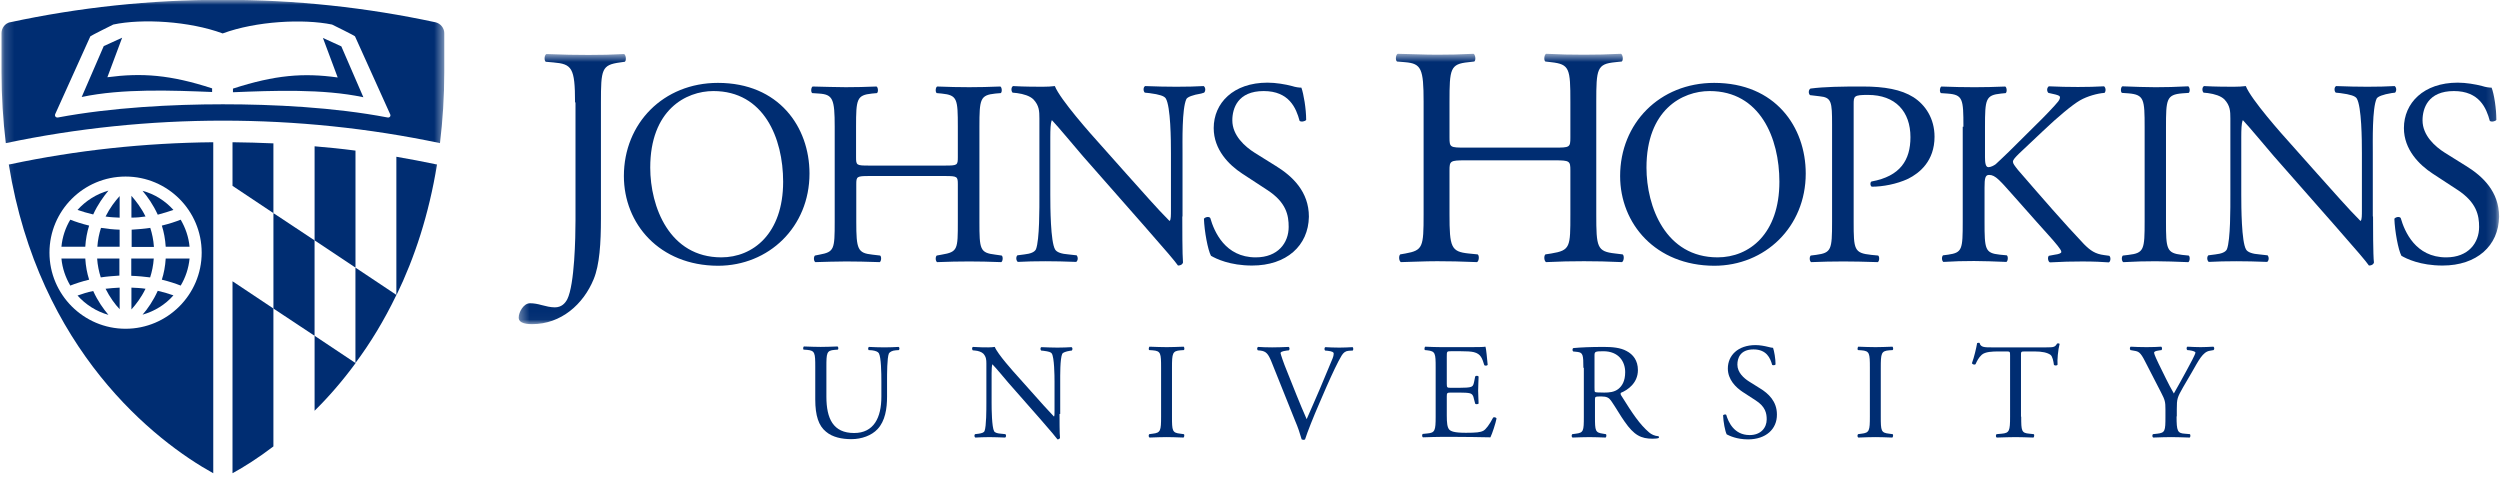 <svg width="262" height="50" viewBox="0 0 262 50" fill="none" xmlns="http://www.w3.org/2000/svg">
<path d="M92.368 39.975C92.368 39.094 92.344 37.452 92.106 37.023C92.011 36.856 91.749 36.761 91.392 36.713L91.035 36.69C90.939 36.594 90.987 36.404 91.058 36.356C91.606 36.38 92.13 36.404 92.678 36.404C93.273 36.404 93.654 36.38 94.178 36.356C94.297 36.428 94.273 36.618 94.201 36.69L93.868 36.713C93.511 36.737 93.249 36.88 93.154 37.047C92.963 37.523 92.963 39.166 92.963 39.952V41.571C92.963 42.809 92.773 44.118 91.963 44.975C91.344 45.642 90.297 46.023 89.225 46.023C88.249 46.023 87.249 45.832 86.558 45.237C85.797 44.618 85.439 43.571 85.439 41.856V38.475C85.439 36.999 85.416 36.737 84.582 36.666L84.225 36.642C84.13 36.594 84.178 36.332 84.249 36.309C84.963 36.332 85.439 36.356 86.011 36.356C86.606 36.356 87.058 36.332 87.773 36.309C87.868 36.356 87.892 36.594 87.797 36.642L87.463 36.666C86.63 36.737 86.606 36.975 86.606 38.475V41.571C86.606 43.88 87.32 45.38 89.511 45.38C91.582 45.38 92.368 43.761 92.368 41.571V39.975Z" fill="#002D72"/>
<path d="M111.039 43.381C111.039 43.81 111.039 45.5 111.087 45.881C111.063 45.977 110.968 46.048 110.825 46.048C110.658 45.81 110.229 45.31 108.991 43.881L105.682 40.119C105.301 39.667 104.325 38.5 104.015 38.191H103.991C103.944 38.357 103.92 38.691 103.92 39.119V42.238C103.92 42.905 103.944 44.762 104.182 45.191C104.277 45.357 104.563 45.429 104.92 45.453L105.372 45.5C105.468 45.619 105.444 45.786 105.348 45.857C104.706 45.834 104.206 45.81 103.682 45.81C103.087 45.81 102.706 45.834 102.206 45.857C102.11 45.786 102.087 45.596 102.182 45.5L102.563 45.453C102.896 45.405 103.11 45.334 103.182 45.167C103.372 44.667 103.372 42.905 103.372 42.215V38.096C103.372 37.691 103.348 37.405 103.063 37.072C102.872 36.881 102.515 36.762 102.182 36.738L101.944 36.715C101.848 36.619 101.848 36.405 101.968 36.357C102.563 36.405 103.325 36.405 103.587 36.405C103.825 36.405 104.063 36.381 104.253 36.357C104.539 37.096 106.229 38.977 106.706 39.5L108.087 41.048C109.063 42.143 109.777 42.953 110.444 43.643H110.468C110.515 43.572 110.515 43.334 110.515 43.048V40C110.515 39.334 110.491 37.477 110.229 37.048C110.134 36.905 109.92 36.834 109.348 36.762L109.11 36.738C109.015 36.643 109.015 36.429 109.134 36.381C109.801 36.405 110.277 36.429 110.825 36.429C111.444 36.429 111.801 36.405 112.301 36.381C112.42 36.453 112.42 36.643 112.325 36.738L112.134 36.762C111.682 36.834 111.396 36.953 111.325 37.072C111.087 37.596 111.11 39.357 111.11 40.024V43.381H111.039Z" fill="#002D72"/>
<path d="M121.682 38.546C121.682 37.023 121.658 36.784 120.801 36.713L120.443 36.689C120.348 36.642 120.396 36.38 120.467 36.332C121.182 36.356 121.658 36.38 122.277 36.38C122.848 36.38 123.324 36.356 124.039 36.332C124.134 36.38 124.158 36.642 124.062 36.689L123.705 36.713C122.872 36.784 122.824 37.023 122.824 38.546V43.642C122.824 45.165 122.848 45.356 123.705 45.451L124.062 45.499C124.158 45.546 124.11 45.808 124.039 45.856C123.324 45.832 122.848 45.808 122.277 45.808C121.682 45.808 121.182 45.832 120.467 45.856C120.372 45.808 120.348 45.594 120.443 45.499L120.801 45.451C121.634 45.356 121.682 45.142 121.682 43.642V38.546Z" fill="#002D72"/>
<path d="M133.247 37.905C132.914 37.096 132.7 36.81 132.081 36.738L131.819 36.715C131.723 36.619 131.723 36.429 131.843 36.357C132.247 36.381 132.723 36.405 133.319 36.405C133.938 36.405 134.438 36.381 135.057 36.357C135.152 36.405 135.176 36.619 135.081 36.715L134.866 36.738C134.319 36.81 134.2 36.905 134.2 37C134.223 37.143 134.462 37.905 134.914 39C135.581 40.667 136.223 42.31 136.938 43.929C137.366 42.977 137.985 41.524 138.319 40.762C138.723 39.786 139.414 38.167 139.652 37.572C139.771 37.262 139.771 37.119 139.771 37.024C139.771 36.929 139.628 36.81 139.128 36.762L138.866 36.738C138.771 36.643 138.795 36.429 138.89 36.381C139.295 36.405 139.843 36.429 140.366 36.429C140.843 36.429 141.271 36.405 141.747 36.381C141.843 36.429 141.843 36.667 141.771 36.738L141.343 36.762C141.009 36.786 140.795 36.953 140.604 37.262C140.2 37.929 139.652 39.096 139.009 40.548L138.247 42.31C137.676 43.619 137.009 45.286 136.771 46.048C136.723 46.072 136.676 46.096 136.628 46.096C136.557 46.096 136.485 46.072 136.414 46.048C136.247 45.453 136.009 44.738 135.747 44.143L133.247 37.905Z" fill="#002D72"/>
<path d="M150.457 38.523C150.457 37.023 150.433 36.808 149.576 36.713L149.338 36.689C149.243 36.642 149.29 36.38 149.362 36.332C149.981 36.356 150.457 36.38 151.052 36.38H153.743C154.647 36.38 155.504 36.38 155.671 36.332C155.766 36.57 155.838 37.594 155.909 38.237C155.862 38.332 155.623 38.356 155.552 38.261C155.338 37.594 155.219 37.094 154.457 36.904C154.147 36.832 153.695 36.808 153.076 36.808H152.052C151.624 36.808 151.623 36.832 151.623 37.38V40.237C151.623 40.642 151.671 40.642 152.1 40.642H152.933C153.528 40.642 153.981 40.618 154.147 40.546C154.314 40.499 154.409 40.404 154.481 40.046L154.6 39.451C154.671 39.356 154.909 39.356 154.957 39.475C154.957 39.808 154.909 40.38 154.909 40.927C154.909 41.451 154.957 41.975 154.957 42.284C154.909 42.38 154.647 42.38 154.6 42.308L154.457 41.761C154.409 41.499 154.314 41.284 154.028 41.213C153.838 41.165 153.481 41.142 152.933 41.142H152.1C151.671 41.142 151.623 41.165 151.623 41.523V43.546C151.623 44.308 151.671 44.784 151.885 45.023C152.052 45.189 152.362 45.356 153.624 45.356C154.719 45.356 155.147 45.308 155.457 45.142C155.719 44.999 156.1 44.499 156.481 43.761C156.576 43.689 156.79 43.737 156.838 43.856C156.743 44.356 156.385 45.451 156.195 45.832C154.909 45.808 153.647 45.784 152.362 45.784H151.076C150.457 45.784 149.981 45.808 149.123 45.832C149.028 45.784 149.004 45.57 149.1 45.475L149.576 45.427C150.385 45.356 150.457 45.142 150.457 43.642V38.523Z" fill="#002D72"/>
<path d="M165.938 38.548C165.938 37.191 165.891 36.953 165.319 36.881L164.867 36.834C164.772 36.762 164.772 36.524 164.891 36.477C165.676 36.405 166.676 36.357 168.081 36.357C168.962 36.357 169.819 36.429 170.462 36.786C171.153 37.143 171.653 37.786 171.653 38.786C171.653 40.143 170.581 40.881 169.867 41.167C169.795 41.262 169.867 41.405 169.938 41.5C171.081 43.334 171.843 44.477 172.819 45.31C173.057 45.524 173.414 45.691 173.795 45.715C173.867 45.738 173.891 45.857 173.819 45.905C173.7 45.953 173.462 45.977 173.2 45.977C171.986 45.977 171.248 45.619 170.248 44.167C169.867 43.643 169.295 42.643 168.843 42C168.629 41.691 168.391 41.548 167.819 41.548C167.176 41.548 167.153 41.572 167.153 41.857V43.667C167.153 45.167 167.176 45.334 168.01 45.453L168.295 45.5C168.391 45.572 168.343 45.81 168.272 45.857C167.629 45.834 167.153 45.81 166.581 45.81C165.986 45.81 165.462 45.834 164.795 45.857C164.7 45.81 164.676 45.596 164.772 45.5L165.129 45.453C165.962 45.357 165.986 45.167 165.986 43.667V38.548H165.938ZM167.105 40.596C167.105 40.857 167.105 41 167.153 41.072C167.2 41.119 167.414 41.143 168.129 41.143C168.653 41.143 169.176 41.096 169.605 40.762C169.986 40.453 170.319 39.953 170.319 39C170.319 37.881 169.629 36.81 168.033 36.81C167.153 36.81 167.105 36.857 167.105 37.262V40.596Z" fill="#002D72"/>
<path d="M183.197 46.047C182.007 46.047 181.245 45.666 180.959 45.523C180.792 45.214 180.602 44.19 180.578 43.523C180.65 43.428 180.864 43.404 180.911 43.475C181.126 44.214 181.721 45.595 183.364 45.595C184.554 45.595 185.15 44.809 185.15 43.952C185.15 43.333 185.031 42.618 183.983 41.952L182.626 41.071C181.911 40.595 181.078 39.785 181.078 38.618C181.078 37.261 182.126 36.166 183.983 36.166C184.435 36.166 184.935 36.261 185.316 36.356C185.507 36.404 185.697 36.452 185.816 36.452C185.935 36.785 186.078 37.595 186.078 38.19C186.031 38.285 185.792 38.309 185.721 38.237C185.531 37.547 185.15 36.618 183.769 36.618C182.364 36.618 182.078 37.547 182.078 38.214C182.078 39.047 182.769 39.642 183.292 39.975L184.435 40.69C185.34 41.237 186.221 42.071 186.221 43.428C186.245 44.975 185.054 46.047 183.197 46.047Z" fill="#002D72"/>
<path d="M195.963 38.546C195.963 37.023 195.939 36.784 195.082 36.713L194.725 36.689C194.629 36.642 194.677 36.38 194.749 36.332C195.463 36.356 195.939 36.38 196.558 36.38C197.129 36.38 197.606 36.356 198.32 36.332C198.415 36.38 198.439 36.642 198.344 36.689L197.987 36.713C197.153 36.784 197.106 37.023 197.106 38.546V43.642C197.106 45.165 197.129 45.356 197.987 45.451L198.344 45.499C198.439 45.546 198.391 45.808 198.32 45.856C197.606 45.832 197.129 45.808 196.558 45.808C195.963 45.808 195.463 45.832 194.749 45.856C194.653 45.808 194.629 45.594 194.725 45.499L195.082 45.451C195.915 45.356 195.963 45.142 195.963 43.642V38.546Z" fill="#002D72"/>
<path d="M211.823 43.666C211.823 45.166 211.847 45.38 212.68 45.451L213.132 45.499C213.228 45.547 213.18 45.809 213.109 45.856C212.299 45.832 211.799 45.809 211.228 45.809C210.656 45.809 210.156 45.832 209.251 45.856C209.156 45.809 209.132 45.57 209.251 45.499L209.775 45.451C210.585 45.38 210.656 45.166 210.656 43.666V37.285C210.656 36.832 210.656 36.832 210.228 36.832H209.442C208.823 36.832 208.037 36.856 207.68 37.189C207.347 37.499 207.204 37.809 207.037 38.166C206.918 38.261 206.728 38.189 206.656 38.07C206.894 37.428 207.109 36.499 207.204 35.951C207.251 35.928 207.442 35.904 207.466 35.951C207.561 36.404 208.013 36.404 208.68 36.404H214.466C215.228 36.404 215.371 36.38 215.585 35.999C215.656 35.975 215.823 35.975 215.847 36.047C215.68 36.642 215.585 37.785 215.632 38.213C215.585 38.332 215.323 38.332 215.251 38.237C215.204 37.88 215.109 37.356 214.894 37.189C214.561 36.951 214.013 36.832 213.228 36.832H212.204C211.775 36.832 211.799 36.856 211.799 37.309V43.666H211.823Z" fill="#002D72"/>
<path d="M228.105 43.642C228.105 45.165 228.2 45.404 228.962 45.451L229.51 45.499C229.581 45.594 229.557 45.808 229.486 45.856C228.605 45.832 228.105 45.808 227.533 45.808C226.938 45.808 226.414 45.832 225.653 45.856C225.557 45.808 225.533 45.594 225.629 45.499L226.081 45.451C226.914 45.356 226.938 45.165 226.938 43.642V42.904C226.938 42.118 226.891 41.927 226.486 41.142L224.795 37.856C224.319 36.904 224.105 36.832 223.676 36.761L223.272 36.689C223.176 36.594 223.2 36.38 223.295 36.332C223.748 36.356 224.272 36.38 224.962 36.38C225.629 36.38 226.129 36.356 226.486 36.332C226.605 36.38 226.605 36.594 226.533 36.689L226.343 36.713C225.843 36.784 225.748 36.856 225.748 36.975C225.748 37.118 226.129 37.927 226.2 38.07C226.724 39.118 227.248 40.261 227.819 41.237C228.248 40.475 228.724 39.642 229.153 38.832C229.557 38.094 230.081 37.118 230.081 36.951C230.081 36.856 229.819 36.761 229.486 36.713L229.224 36.689C229.129 36.594 229.129 36.38 229.248 36.332C229.772 36.356 230.176 36.38 230.629 36.38C231.081 36.38 231.462 36.356 231.962 36.332C232.081 36.404 232.081 36.594 231.986 36.689L231.581 36.761C230.843 36.88 230.414 37.784 229.7 39.023L228.795 40.57C228.176 41.665 228.129 41.784 228.129 42.88V43.642H228.105Z" fill="#002D72"/>
<mask id="mask0_3272_37874" style="mask-type:luminance" maskUnits="userSpaceOnUse" x="0" y="0" width="47" height="50">
<path d="M46.561 0H0.156V50H46.561V0Z" fill="white"/>
</mask>
<g mask="url(#mask0_3272_37874)">
<path d="M24.367 49.596C25.581 48.929 27.058 48 28.653 46.786V32.334L24.367 29.477V49.596Z" fill="#002D72"/>
</g>
<mask id="mask1_3272_37874" style="mask-type:luminance" maskUnits="userSpaceOnUse" x="0" y="0" width="47" height="50">
<path d="M46.561 0H0.156V50H46.561V0Z" fill="white"/>
</mask>
<g mask="url(#mask1_3272_37874)">
<path d="M24.367 19.478L28.653 22.335V15.025C27.224 14.954 25.796 14.93 24.367 14.906V19.478Z" fill="#002D72"/>
</g>
<mask id="mask2_3272_37874" style="mask-type:luminance" maskUnits="userSpaceOnUse" x="0" y="0" width="47" height="50">
<path d="M46.561 0H0.156V50H46.561V0Z" fill="white"/>
</mask>
<g mask="url(#mask2_3272_37874)">
<path d="M37.255 15.784C35.826 15.594 34.397 15.451 32.969 15.332V25.189L37.255 28.046V15.784Z" fill="#002D72"/>
</g>
<mask id="mask3_3272_37874" style="mask-type:luminance" maskUnits="userSpaceOnUse" x="0" y="0" width="47" height="50">
<path d="M46.561 0H0.156V50H46.561V0Z" fill="white"/>
</mask>
<g mask="url(#mask3_3272_37874)">
<path d="M32.969 35.19V43.047C34.421 41.618 35.873 39.951 37.255 38.07V38.047L32.969 35.19Z" fill="#002D72"/>
</g>
<mask id="mask4_3272_37874" style="mask-type:luminance" maskUnits="userSpaceOnUse" x="0" y="0" width="47" height="50">
<path d="M46.561 0H0.156V50H46.561V0Z" fill="white"/>
</mask>
<g mask="url(#mask4_3272_37874)">
<path d="M41.539 16.428V30.904H41.563C43.444 27.023 44.944 22.499 45.801 17.237L45.658 17.213C44.301 16.928 42.92 16.666 41.539 16.428Z" fill="#002D72"/>
</g>
<mask id="mask5_3272_37874" style="mask-type:luminance" maskUnits="userSpaceOnUse" x="0" y="0" width="47" height="50">
<path d="M46.561 0H0.156V50H46.561V0Z" fill="white"/>
</mask>
<g mask="url(#mask5_3272_37874)">
<path d="M28.656 22.334V32.334L32.966 35.191V25.191L28.656 22.334Z" fill="#002D72"/>
</g>
<mask id="mask6_3272_37874" style="mask-type:luminance" maskUnits="userSpaceOnUse" x="0" y="0" width="47" height="50">
<path d="M46.561 0H0.156V50H46.561V0Z" fill="white"/>
</mask>
<g mask="url(#mask6_3272_37874)">
<path d="M37.25 28.047V38.047C38.798 35.975 40.25 33.594 41.536 30.928V30.904L37.25 28.047Z" fill="#002D72"/>
</g>
<mask id="mask7_3272_37874" style="mask-type:luminance" maskUnits="userSpaceOnUse" x="0" y="0" width="47" height="50">
<path d="M46.561 0H0.156V50H46.561V0Z" fill="white"/>
</mask>
<g mask="url(#mask7_3272_37874)">
<path d="M41.539 30.93C41.563 30.906 41.563 30.93 41.539 30.93V30.93Z" fill="#002D72"/>
</g>
<mask id="mask8_3272_37874" style="mask-type:luminance" maskUnits="userSpaceOnUse" x="0" y="0" width="47" height="50">
<path d="M46.561 0H0.156V50H46.561V0Z" fill="white"/>
</mask>
<g mask="url(#mask8_3272_37874)">
<path d="M14.938 32.977C16.199 32.619 17.319 31.929 18.176 30.953C17.699 30.786 17.152 30.619 16.533 30.477C16.056 31.524 15.485 32.358 14.938 32.977Z" fill="#002D72"/>
</g>
<mask id="mask9_3272_37874" style="mask-type:luminance" maskUnits="userSpaceOnUse" x="0" y="0" width="47" height="50">
<path d="M46.561 0H0.156V50H46.561V0Z" fill="white"/>
</mask>
<g mask="url(#mask9_3272_37874)">
<path d="M8.125 30.974C8.982 31.927 10.101 32.641 11.363 32.998C10.839 32.379 10.244 31.546 9.768 30.498C9.149 30.617 8.601 30.808 8.125 30.974Z" fill="#002D72"/>
</g>
<mask id="mask10_3272_37874" style="mask-type:luminance" maskUnits="userSpaceOnUse" x="0" y="0" width="47" height="50">
<path d="M46.561 0H0.156V50H46.561V0Z" fill="white"/>
</mask>
<g mask="url(#mask10_3272_37874)">
<path d="M12.539 20.549C12.062 21.073 11.515 21.787 11.062 22.692C11.515 22.763 12.015 22.787 12.539 22.811V20.549Z" fill="#002D72"/>
</g>
<mask id="mask11_3272_37874" style="mask-type:luminance" maskUnits="userSpaceOnUse" x="0" y="0" width="47" height="50">
<path d="M46.561 0H0.156V50H46.561V0Z" fill="white"/>
</mask>
<g mask="url(#mask11_3272_37874)">
<path d="M16.961 29.31C17.747 29.5 18.39 29.715 18.937 29.929C19.437 29.096 19.77 28.119 19.866 27.096H17.366C17.318 27.905 17.175 28.643 16.961 29.31Z" fill="#002D72"/>
</g>
<mask id="mask12_3272_37874" style="mask-type:luminance" maskUnits="userSpaceOnUse" x="0" y="0" width="47" height="50">
<path d="M46.561 0H0.156V50H46.561V0Z" fill="white"/>
</mask>
<g mask="url(#mask12_3272_37874)">
<path d="M11.363 19.975C10.101 20.332 8.982 21.046 8.125 21.998C8.601 22.165 9.149 22.332 9.768 22.475C10.244 21.427 10.839 20.617 11.363 19.975Z" fill="#002D72"/>
</g>
<mask id="mask13_3272_37874" style="mask-type:luminance" maskUnits="userSpaceOnUse" x="0" y="0" width="47" height="50">
<path d="M46.561 0H0.156V50H46.561V0Z" fill="white"/>
</mask>
<g mask="url(#mask13_3272_37874)">
<path d="M18.176 22C17.319 21.048 16.199 20.333 14.938 20C15.461 20.619 16.056 21.452 16.533 22.5C17.152 22.333 17.699 22.167 18.176 22Z" fill="#002D72"/>
</g>
<mask id="mask14_3272_37874" style="mask-type:luminance" maskUnits="userSpaceOnUse" x="0" y="0" width="47" height="50">
<path d="M46.561 0H0.156V50H46.561V0Z" fill="white"/>
</mask>
<g mask="url(#mask14_3272_37874)">
<path d="M17.366 25.857H19.866C19.77 24.833 19.437 23.881 18.937 23.023C18.39 23.238 17.747 23.452 16.961 23.642C17.175 24.309 17.318 25.071 17.366 25.857Z" fill="#002D72"/>
</g>
<mask id="mask15_3272_37874" style="mask-type:luminance" maskUnits="userSpaceOnUse" x="0" y="0" width="47" height="50">
<path d="M46.561 0H0.156V50H46.561V0Z" fill="white"/>
</mask>
<g mask="url(#mask15_3272_37874)">
<path d="M13.773 32.428C14.25 31.904 14.797 31.19 15.25 30.262C14.797 30.19 14.297 30.166 13.773 30.143V32.428Z" fill="#002D72"/>
</g>
<mask id="mask16_3272_37874" style="mask-type:luminance" maskUnits="userSpaceOnUse" x="0" y="0" width="47" height="50">
<path d="M46.561 0H0.156V50H46.561V0Z" fill="white"/>
</mask>
<g mask="url(#mask16_3272_37874)">
<path d="M12.537 27.096H10.18C10.227 27.81 10.37 28.477 10.561 29.072C11.156 28.977 11.822 28.929 12.513 28.881V27.096H12.537Z" fill="#002D72"/>
</g>
<mask id="mask17_3272_37874" style="mask-type:luminance" maskUnits="userSpaceOnUse" x="0" y="0" width="47" height="50">
<path d="M46.561 0H0.156V50H46.561V0Z" fill="white"/>
</mask>
<g mask="url(#mask17_3272_37874)">
<path d="M13.782 28.905C14.496 28.929 15.139 29 15.734 29.072C15.925 28.477 16.067 27.81 16.115 27.096H13.758V28.905H13.782Z" fill="#002D72"/>
</g>
<mask id="mask18_3272_37874" style="mask-type:luminance" maskUnits="userSpaceOnUse" x="0" y="0" width="47" height="50">
<path d="M46.561 0H0.156V50H46.561V0Z" fill="white"/>
</mask>
<g mask="url(#mask18_3272_37874)">
<path d="M15.25 22.688C14.797 21.76 14.226 21.045 13.773 20.521V22.807C14.297 22.807 14.797 22.76 15.25 22.688Z" fill="#002D72"/>
</g>
<mask id="mask19_3272_37874" style="mask-type:luminance" maskUnits="userSpaceOnUse" x="0" y="0" width="47" height="50">
<path d="M46.561 0H0.156V50H46.561V0Z" fill="white"/>
</mask>
<g mask="url(#mask19_3272_37874)">
<path d="M16.13 25.857C16.083 25.143 15.94 24.476 15.749 23.881C15.154 23.976 14.487 24.024 13.797 24.071V25.881H16.13V25.857Z" fill="#002D72"/>
</g>
<mask id="mask20_3272_37874" style="mask-type:luminance" maskUnits="userSpaceOnUse" x="0" y="0" width="47" height="50">
<path d="M46.561 0H0.156V50H46.561V0Z" fill="white"/>
</mask>
<g mask="url(#mask20_3272_37874)">
<path d="M11.062 30.262C11.515 31.166 12.062 31.904 12.539 32.404V30.143C12.015 30.166 11.515 30.214 11.062 30.262Z" fill="#002D72"/>
</g>
<mask id="mask21_3272_37874" style="mask-type:luminance" maskUnits="userSpaceOnUse" x="0" y="0" width="47" height="50">
<path d="M46.561 0H0.156V50H46.561V0Z" fill="white"/>
</mask>
<g mask="url(#mask21_3272_37874)">
<path d="M9.342 23.642C8.557 23.452 7.914 23.238 7.366 23.023C6.866 23.857 6.533 24.833 6.438 25.857H8.938C8.985 25.071 9.128 24.309 9.342 23.642Z" fill="#002D72"/>
</g>
<mask id="mask22_3272_37874" style="mask-type:luminance" maskUnits="userSpaceOnUse" x="0" y="0" width="47" height="50">
<path d="M46.561 0H0.156V50H46.561V0Z" fill="white"/>
</mask>
<g mask="url(#mask22_3272_37874)">
<path d="M12.537 24.071C11.846 24.047 11.179 23.976 10.584 23.881C10.394 24.476 10.251 25.143 10.203 25.857H12.537V24.071Z" fill="#002D72"/>
</g>
<mask id="mask23_3272_37874" style="mask-type:luminance" maskUnits="userSpaceOnUse" x="0" y="0" width="47" height="50">
<path d="M46.561 0H0.156V50H46.561V0Z" fill="white"/>
</mask>
<g mask="url(#mask23_3272_37874)">
<path d="M8.938 27.096H6.438C6.533 28.119 6.866 29.072 7.366 29.929C7.914 29.715 8.557 29.5 9.342 29.31C9.128 28.643 8.985 27.905 8.938 27.096Z" fill="#002D72"/>
</g>
<mask id="mask24_3272_37874" style="mask-type:luminance" maskUnits="userSpaceOnUse" x="0" y="0" width="47" height="50">
<path d="M46.561 0H0.156V50H46.561V0Z" fill="white"/>
</mask>
<g mask="url(#mask24_3272_37874)">
<path d="M0.922 17.24C4.065 36.716 16.279 46.24 22.35 49.597V14.906C15.16 14.978 8.017 15.74 1.065 17.216L0.922 17.24ZM13.16 18.502C17.565 18.502 21.136 22.073 21.136 26.478C21.136 30.882 17.541 34.454 13.16 34.454C8.755 34.454 5.184 30.859 5.184 26.478C5.184 22.073 8.755 18.502 13.16 18.502Z" fill="#002D72"/>
</g>
<mask id="mask25_3272_37874" style="mask-type:luminance" maskUnits="userSpaceOnUse" x="0" y="0" width="47" height="50">
<path d="M46.561 0H0.156V50H46.561V0Z" fill="white"/>
</mask>
<g mask="url(#mask25_3272_37874)">
<path d="M45.632 2.334C38.442 0.786 30.99 -0.023 23.347 -0.023C15.704 -0.023 8.251 0.786 1.061 2.334H1.037C0.537 2.453 0.156 2.929 0.156 3.477V7.5C0.156 10.143 0.323 12.643 0.609 15C8.061 13.429 15.728 12.643 23.37 12.643C31.013 12.643 38.656 13.429 46.109 15C46.394 12.643 46.561 10.143 46.561 7.5V3.477C46.561 2.929 46.156 2.453 45.632 2.334ZM40.609 12.31C35.013 11.239 28.609 10.929 23.347 10.929C18.085 10.929 11.68 11.262 6.085 12.31C5.871 12.357 5.68 12.167 5.799 11.929L9.466 3.81C9.513 3.738 11.87 2.572 11.87 2.572C14.894 1.929 19.847 2.215 23.323 3.5H23.347C26.823 2.215 31.775 1.953 34.799 2.572C34.799 2.572 37.18 3.738 37.204 3.81L40.87 11.929C41.013 12.167 40.823 12.357 40.609 12.31Z" fill="#002D72"/>
</g>
<mask id="mask26_3272_37874" style="mask-type:luminance" maskUnits="userSpaceOnUse" x="0" y="0" width="47" height="50">
<path d="M46.561 0H0.156V50H46.561V0Z" fill="white"/>
</mask>
<g mask="url(#mask26_3272_37874)">
<path d="M33.843 3.977L35.39 8.119C31.795 7.619 28.819 7.858 24.414 9.286V9.667C28.581 9.5 33.843 9.286 38.081 10.191L35.771 4.858L33.843 3.977Z" fill="#002D72"/>
</g>
<mask id="mask27_3272_37874" style="mask-type:luminance" maskUnits="userSpaceOnUse" x="0" y="0" width="47" height="50">
<path d="M46.561 0H0.156V50H46.561V0Z" fill="white"/>
</mask>
<g mask="url(#mask27_3272_37874)">
<path d="M11.253 8.094L12.801 3.951L10.872 4.832L8.562 10.165C12.824 9.261 18.086 9.475 22.229 9.642V9.261C17.848 7.832 14.872 7.618 11.253 8.094Z" fill="#002D72"/>
</g>
<mask id="mask28_3272_37874" style="mask-type:luminance" maskUnits="userSpaceOnUse" x="54" y="5" width="208" height="29">
<path d="M261.852 5.637H54.328V33.97H261.852V5.637Z" fill="white"/>
</mask>
<g mask="url(#mask28_3272_37874)">
<path d="M60.264 10.733C60.264 7.091 59.931 6.71 58.002 6.543L57.193 6.472C57.002 6.329 57.05 5.757 57.264 5.662C59.169 5.734 60.288 5.757 61.669 5.757C62.978 5.757 64.097 5.734 65.407 5.662C65.597 5.757 65.669 6.353 65.478 6.472L64.978 6.543C63.05 6.805 62.978 7.257 62.978 10.733V22.9C62.978 25.495 62.836 27.757 62.217 29.257C61.145 31.876 58.812 33.972 55.764 33.972C55.359 33.972 54.359 33.948 54.359 33.281C54.359 32.733 54.859 31.781 55.55 31.781C55.955 31.781 56.336 31.853 56.764 31.972C57.217 32.091 57.693 32.21 58.145 32.21C58.836 32.21 59.217 31.805 59.455 31.353C60.217 29.805 60.312 24.9 60.312 23.114V10.733H60.264Z" fill="#002D72"/>
</g>
<mask id="mask29_3272_37874" style="mask-type:luminance" maskUnits="userSpaceOnUse" x="54" y="5" width="208" height="29">
<path d="M261.852 5.637H54.328V33.97H261.852V5.637Z" fill="white"/>
</mask>
<g mask="url(#mask29_3272_37874)">
<path d="M65.383 18.448C65.383 12.924 69.526 8.686 75.24 8.686C81.621 8.686 84.835 13.305 84.835 18.186C84.835 23.781 80.573 27.852 75.24 27.852C69.097 27.828 65.383 23.448 65.383 18.448ZM82.073 19.043C82.073 14.471 80.049 9.543 74.764 9.543C71.883 9.543 68.145 11.519 68.145 17.567C68.145 21.662 70.145 26.971 75.597 26.971C78.907 26.971 82.073 24.495 82.073 19.043Z" fill="#002D72"/>
</g>
<mask id="mask30_3272_37874" style="mask-type:luminance" maskUnits="userSpaceOnUse" x="54" y="5" width="208" height="29">
<path d="M261.852 5.637H54.328V33.97H261.852V5.637Z" fill="white"/>
</mask>
<g mask="url(#mask30_3272_37874)">
<path d="M91.119 18.447C89.786 18.447 89.738 18.495 89.738 19.328V23.233C89.738 26.138 89.881 26.519 91.429 26.686L92.238 26.781C92.405 26.9 92.357 27.4 92.191 27.471C90.691 27.424 89.762 27.4 88.667 27.4C87.477 27.4 86.548 27.447 85.453 27.471C85.286 27.4 85.238 26.947 85.405 26.781L85.881 26.686C87.429 26.4 87.477 26.138 87.477 23.233V13.281C87.477 10.376 87.286 9.9 85.834 9.805L85.119 9.757C84.953 9.638 85 9.138 85.167 9.066C86.524 9.09 87.477 9.138 88.643 9.138C89.715 9.138 90.667 9.114 91.857 9.066C92.024 9.138 92.072 9.638 91.905 9.757L91.381 9.805C89.786 9.971 89.715 10.376 89.715 13.281V16.471C89.715 17.328 89.762 17.352 91.096 17.352H99C100.334 17.352 100.381 17.328 100.381 16.471V13.281C100.381 10.376 100.334 9.971 98.691 9.805L98.167 9.757C98 9.638 98.048 9.138 98.215 9.066C99.477 9.114 100.429 9.138 101.572 9.138C102.643 9.138 103.596 9.114 104.834 9.066C105 9.138 105.048 9.638 104.881 9.757L104.31 9.805C102.715 9.971 102.643 10.376 102.643 13.281V23.233C102.643 26.138 102.691 26.495 104.31 26.686L104.976 26.781C105.143 26.9 105.096 27.4 104.929 27.471C103.596 27.424 102.667 27.4 101.572 27.4C100.429 27.4 99.453 27.424 98.215 27.471C98.048 27.4 98 26.947 98.167 26.781L98.691 26.686C100.381 26.4 100.381 26.138 100.381 23.233V19.328C100.381 18.495 100.334 18.447 99 18.447H91.119Z" fill="#002D72"/>
</g>
<mask id="mask31_3272_37874" style="mask-type:luminance" maskUnits="userSpaceOnUse" x="54" y="5" width="208" height="29">
<path d="M261.852 5.637H54.328V33.97H261.852V5.637Z" fill="white"/>
</mask>
<g mask="url(#mask31_3272_37874)">
<path d="M123.905 22.686C123.905 23.52 123.905 26.805 123.977 27.52C123.929 27.686 123.762 27.829 123.453 27.829C123.12 27.353 122.31 26.401 119.905 23.662L113.477 16.353C112.739 15.496 110.858 13.234 110.262 12.615H110.215C110.096 12.948 110.072 13.591 110.072 14.4V20.424C110.072 21.734 110.096 25.329 110.572 26.139C110.739 26.448 111.286 26.615 111.977 26.662L112.834 26.758C113.001 26.972 112.977 27.305 112.786 27.448C111.548 27.401 110.572 27.377 109.548 27.377C108.382 27.377 107.643 27.401 106.667 27.448C106.477 27.305 106.453 26.924 106.62 26.758L107.358 26.662C108.001 26.591 108.429 26.424 108.572 26.115C108.953 25.115 108.929 21.734 108.929 20.424V12.424C108.929 11.639 108.905 11.067 108.31 10.424C107.929 10.043 107.262 9.853 106.596 9.758L106.12 9.71C105.953 9.543 105.953 9.139 106.167 9.02C107.334 9.091 108.786 9.091 109.286 9.091C109.739 9.091 110.191 9.067 110.548 9.02C111.096 10.424 114.358 14.091 115.286 15.115L117.977 18.139C119.882 20.258 121.239 21.829 122.548 23.139H122.596C122.715 22.996 122.715 22.567 122.715 21.972V16.043C122.715 14.734 122.691 11.139 122.167 10.305C122.001 10.067 121.548 9.9 120.453 9.758L119.977 9.71C119.786 9.543 119.81 9.091 120.024 9.02C121.286 9.067 122.239 9.091 123.286 9.091C124.477 9.091 125.191 9.067 126.143 9.02C126.358 9.162 126.358 9.543 126.191 9.71L125.882 9.805C125.001 9.948 124.453 10.162 124.334 10.377C123.858 11.377 123.929 14.805 123.929 16.067V22.686H123.905Z" fill="#002D72"/>
</g>
<mask id="mask32_3272_37874" style="mask-type:luminance" maskUnits="userSpaceOnUse" x="54" y="5" width="208" height="29">
<path d="M261.852 5.637H54.328V33.97H261.852V5.637Z" fill="white"/>
</mask>
<g mask="url(#mask32_3272_37874)">
<path d="M131.219 27.829C128.886 27.829 127.434 27.114 126.91 26.805C126.577 26.186 126.219 24.233 126.172 22.924C126.315 22.733 126.719 22.662 126.839 22.853C127.243 24.257 128.386 26.972 131.6 26.972C133.934 26.972 135.053 25.448 135.053 23.781C135.053 22.567 134.815 21.21 132.791 19.9L130.172 18.186C128.791 17.281 127.196 15.686 127.196 13.424C127.196 10.805 129.243 8.662 132.839 8.662C133.696 8.662 134.696 8.829 135.41 9.019C135.767 9.138 136.148 9.186 136.386 9.186C136.624 9.853 136.886 11.4 136.886 12.567C136.767 12.733 136.339 12.805 136.196 12.662C135.839 11.329 135.1 9.543 132.434 9.543C129.719 9.543 129.148 11.353 129.148 12.614C129.148 14.21 130.481 15.376 131.505 16.019L133.719 17.4C135.458 18.472 137.172 20.091 137.172 22.71C137.124 25.757 134.815 27.829 131.219 27.829Z" fill="#002D72"/>
</g>
<mask id="mask33_3272_37874" style="mask-type:luminance" maskUnits="userSpaceOnUse" x="54" y="5" width="208" height="29">
<path d="M261.852 5.637H54.328V33.97H261.852V5.637Z" fill="white"/>
</mask>
<g mask="url(#mask33_3272_37874)">
<path d="M153.551 16.803C151.98 16.803 151.908 16.875 151.908 17.851V22.47C151.908 25.922 152.075 26.375 153.908 26.565L154.861 26.66C155.051 26.78 155.004 27.375 154.789 27.47C153.027 27.399 151.908 27.375 150.623 27.375C149.218 27.375 148.099 27.446 146.813 27.47C146.623 27.375 146.551 26.851 146.742 26.66L147.289 26.565C149.123 26.232 149.194 25.899 149.194 22.47V10.661C149.194 7.208 148.956 6.661 147.266 6.518L146.408 6.446C146.218 6.327 146.266 5.732 146.48 5.637C148.075 5.661 149.194 5.732 150.623 5.732C151.908 5.732 153.027 5.708 154.432 5.637C154.623 5.732 154.694 6.327 154.504 6.446L153.885 6.518C151.98 6.708 151.908 7.208 151.908 10.661V14.422C151.908 15.446 151.98 15.47 153.551 15.47H162.932C164.504 15.47 164.575 15.446 164.575 14.422V10.661C164.575 7.208 164.504 6.732 162.575 6.518L161.956 6.446C161.766 6.327 161.837 5.732 162.027 5.637C163.527 5.708 164.646 5.732 166.004 5.732C167.289 5.732 168.408 5.708 169.885 5.637C170.075 5.732 170.146 6.327 169.956 6.446L169.266 6.518C167.361 6.708 167.289 7.208 167.289 10.661V22.47C167.289 25.922 167.361 26.351 169.266 26.565L170.051 26.66C170.242 26.78 170.194 27.375 169.98 27.47C168.408 27.399 167.289 27.375 166.004 27.375C164.67 27.375 163.48 27.399 162.027 27.47C161.837 27.375 161.766 26.851 161.956 26.66L162.575 26.565C164.575 26.232 164.575 25.899 164.575 22.47V17.851C164.575 16.875 164.504 16.803 162.932 16.803H153.551Z" fill="#002D72"/>
</g>
<mask id="mask34_3272_37874" style="mask-type:luminance" maskUnits="userSpaceOnUse" x="54" y="5" width="208" height="29">
<path d="M261.852 5.637H54.328V33.97H261.852V5.637Z" fill="white"/>
</mask>
<g mask="url(#mask34_3272_37874)">
<path d="M169.789 18.448C169.789 12.924 173.932 8.686 179.646 8.686C186.051 8.686 189.241 13.305 189.241 18.186C189.241 23.781 184.98 27.852 179.646 27.852C173.503 27.828 169.789 23.448 169.789 18.448ZM186.48 19.043C186.48 14.471 184.456 9.543 179.17 9.543C176.289 9.543 172.551 11.519 172.551 17.567C172.551 21.662 174.551 26.971 180.003 26.971C183.337 26.971 186.48 24.495 186.48 19.043Z" fill="#002D72"/>
</g>
<mask id="mask35_3272_37874" style="mask-type:luminance" maskUnits="userSpaceOnUse" x="54" y="5" width="208" height="29">
<path d="M261.852 5.637H54.328V33.97H261.852V5.637Z" fill="white"/>
</mask>
<g mask="url(#mask35_3272_37874)">
<path d="M194.263 23.257C194.263 26.162 194.311 26.519 196.096 26.709L196.835 26.781C197.001 26.924 196.954 27.4 196.787 27.471C195.215 27.424 194.287 27.4 193.192 27.4C192.025 27.4 191.025 27.424 189.811 27.471C189.644 27.4 189.596 26.947 189.763 26.781L190.335 26.709C191.93 26.495 192.001 26.162 192.001 23.257V13.043C192.001 10.685 191.954 10.209 190.692 10.09L189.692 9.971C189.501 9.805 189.525 9.4 189.739 9.281C191.215 9.09 192.93 9.066 195.215 9.066C197.501 9.066 199.239 9.376 200.525 10.185C201.787 10.995 202.739 12.424 202.739 14.328C202.739 16.876 201.168 18.138 199.977 18.733C198.763 19.305 197.287 19.566 196.168 19.566C195.977 19.495 195.977 19.066 196.144 19.019C199.144 18.471 200.215 16.781 200.215 14.376C200.215 11.685 198.644 9.947 195.763 9.947C194.287 9.947 194.263 10.066 194.263 10.947V23.257Z" fill="#002D72"/>
</g>
<mask id="mask36_3272_37874" style="mask-type:luminance" maskUnits="userSpaceOnUse" x="54" y="5" width="208" height="29">
<path d="M261.852 5.637H54.328V33.97H261.852V5.637Z" fill="white"/>
</mask>
<g mask="url(#mask36_3272_37874)">
<path d="M205.766 13.283C205.766 10.378 205.718 9.926 204.099 9.807L203.408 9.759C203.242 9.64 203.289 9.14 203.456 9.069C204.813 9.116 205.694 9.14 206.932 9.14C208.004 9.14 208.956 9.116 210.147 9.069C210.313 9.14 210.361 9.64 210.194 9.759L209.694 9.807C208.099 9.973 208.027 10.378 208.027 13.283V16.474C208.027 16.997 208.075 17.521 208.385 17.521C208.623 17.521 208.956 17.354 209.146 17.212C209.527 16.878 210.242 16.164 210.551 15.878L213.527 12.926C214.051 12.426 215.408 11.021 215.694 10.64C215.837 10.45 215.885 10.307 215.885 10.188C215.885 10.069 215.766 9.997 215.408 9.902L214.67 9.735C214.48 9.545 214.504 9.188 214.718 9.045C215.694 9.093 216.789 9.116 217.766 9.116C218.742 9.116 219.67 9.093 220.504 9.045C220.694 9.188 220.718 9.569 220.551 9.735C219.837 9.783 218.766 10.069 217.98 10.521C217.194 10.973 215.646 12.259 214.099 13.735L211.599 16.093C211.218 16.474 210.956 16.735 210.956 16.95C210.956 17.14 211.123 17.354 211.48 17.807C214.099 20.831 216.242 23.307 218.408 25.593C219.075 26.259 219.575 26.616 220.527 26.735L221.051 26.807C221.242 26.95 221.194 27.426 221.004 27.497C220.289 27.45 219.527 27.402 218.218 27.402C217.075 27.402 216.123 27.426 214.837 27.497C214.646 27.45 214.551 26.974 214.718 26.807L215.361 26.688C215.742 26.64 216.027 26.545 216.027 26.402C216.027 26.235 215.837 26.021 215.646 25.759C215.123 25.093 214.408 24.354 213.361 23.164L211.146 20.664C209.575 18.902 209.123 18.331 208.456 18.331C208.051 18.331 207.98 18.688 207.98 19.664V23.235C207.98 26.14 208.027 26.521 209.575 26.688L210.313 26.759C210.48 26.878 210.432 27.378 210.266 27.45C208.908 27.402 207.98 27.354 206.885 27.354C205.742 27.354 204.813 27.378 203.67 27.45C203.504 27.354 203.456 26.95 203.623 26.759L204.17 26.688C205.646 26.474 205.694 26.14 205.694 23.235V13.283H205.766Z" fill="#002D72"/>
</g>
<mask id="mask37_3272_37874" style="mask-type:luminance" maskUnits="userSpaceOnUse" x="54" y="5" width="208" height="29">
<path d="M261.852 5.637H54.328V33.97H261.852V5.637Z" fill="white"/>
</mask>
<g mask="url(#mask37_3272_37874)">
<path d="M224.758 13.331C224.758 10.402 224.71 9.926 223.068 9.783L222.377 9.735C222.21 9.616 222.258 9.116 222.425 9.045C223.806 9.093 224.758 9.14 225.901 9.14C226.996 9.14 227.949 9.116 229.33 9.045C229.496 9.14 229.544 9.616 229.377 9.735L228.687 9.783C227.044 9.926 226.996 10.402 226.996 13.331V23.188C226.996 26.116 227.044 26.521 228.687 26.712L229.377 26.783C229.544 26.902 229.496 27.402 229.33 27.474C227.949 27.426 226.996 27.378 225.901 27.378C224.734 27.378 223.901 27.402 222.52 27.474C222.353 27.378 222.306 26.95 222.472 26.783L223.068 26.712C224.71 26.521 224.758 26.14 224.758 23.188V13.331Z" fill="#002D72"/>
</g>
<mask id="mask38_3272_37874" style="mask-type:luminance" maskUnits="userSpaceOnUse" x="54" y="5" width="208" height="29">
<path d="M261.852 5.637H54.328V33.97H261.852V5.637Z" fill="white"/>
</mask>
<g mask="url(#mask38_3272_37874)">
<path d="M248.694 22.686C248.694 23.52 248.694 26.805 248.789 27.52C248.742 27.686 248.575 27.829 248.265 27.829C247.932 27.353 247.123 26.401 244.718 23.662L238.289 16.353C237.551 15.496 235.67 13.234 235.075 12.615H235.027C234.908 12.948 234.885 13.591 234.885 14.4V20.424C234.885 21.734 234.908 25.329 235.384 26.139C235.551 26.448 236.099 26.615 236.789 26.662L237.646 26.758C237.813 26.972 237.789 27.305 237.599 27.448C236.361 27.401 235.384 27.377 234.361 27.377C233.194 27.377 232.456 27.401 231.48 27.448C231.289 27.305 231.265 26.924 231.432 26.758L232.17 26.662C232.813 26.591 233.242 26.424 233.384 26.115C233.765 25.115 233.742 21.734 233.742 20.424V12.424C233.742 11.639 233.718 11.067 233.123 10.424C232.742 10.043 232.075 9.853 231.408 9.758L230.932 9.71C230.765 9.543 230.765 9.139 230.98 9.02C232.146 9.091 233.599 9.091 234.099 9.091C234.551 9.091 235.004 9.067 235.361 9.02C235.908 10.424 239.17 14.091 240.099 15.115L242.789 18.139C244.694 20.258 246.051 21.829 247.361 23.139H247.408C247.527 22.996 247.527 22.567 247.527 21.972V16.043C247.527 14.734 247.504 11.139 246.98 10.305C246.813 10.067 246.361 9.9 245.265 9.758L244.789 9.71C244.599 9.543 244.623 9.091 244.837 9.02C246.123 9.067 247.051 9.091 248.099 9.091C249.289 9.091 250.004 9.067 250.956 9.02C251.17 9.162 251.17 9.543 251.004 9.71L250.623 9.758C249.742 9.9 249.194 10.115 249.075 10.329C248.599 11.329 248.67 14.758 248.67 16.02V22.686H248.694Z" fill="#002D72"/>
</g>
<mask id="mask39_3272_37874" style="mask-type:luminance" maskUnits="userSpaceOnUse" x="54" y="5" width="208" height="29">
<path d="M261.852 5.637H54.328V33.97H261.852V5.637Z" fill="white"/>
</mask>
<g mask="url(#mask39_3272_37874)">
<path d="M255.977 27.829C253.644 27.829 252.192 27.114 251.668 26.805C251.334 26.186 250.977 24.233 250.93 22.924C251.073 22.733 251.477 22.662 251.596 22.853C252.001 24.257 253.144 26.972 256.358 26.972C258.692 26.972 259.811 25.448 259.811 23.781C259.811 22.567 259.549 21.21 257.549 19.9L254.93 18.186C253.549 17.281 251.93 15.686 251.93 13.424C251.93 10.805 253.977 8.662 257.573 8.662C258.43 8.662 259.43 8.829 260.144 9.019C260.501 9.138 260.882 9.186 261.12 9.186C261.382 9.853 261.62 11.4 261.62 12.567C261.501 12.733 261.073 12.805 260.93 12.662C260.573 11.329 259.834 9.543 257.168 9.543C254.454 9.543 253.882 11.353 253.882 12.614C253.882 14.21 255.215 15.376 256.239 16.019L258.454 17.4C260.192 18.472 261.906 20.091 261.906 22.71C261.858 25.757 259.573 27.829 255.977 27.829Z" fill="#002D72"/>
</g>
</svg>
